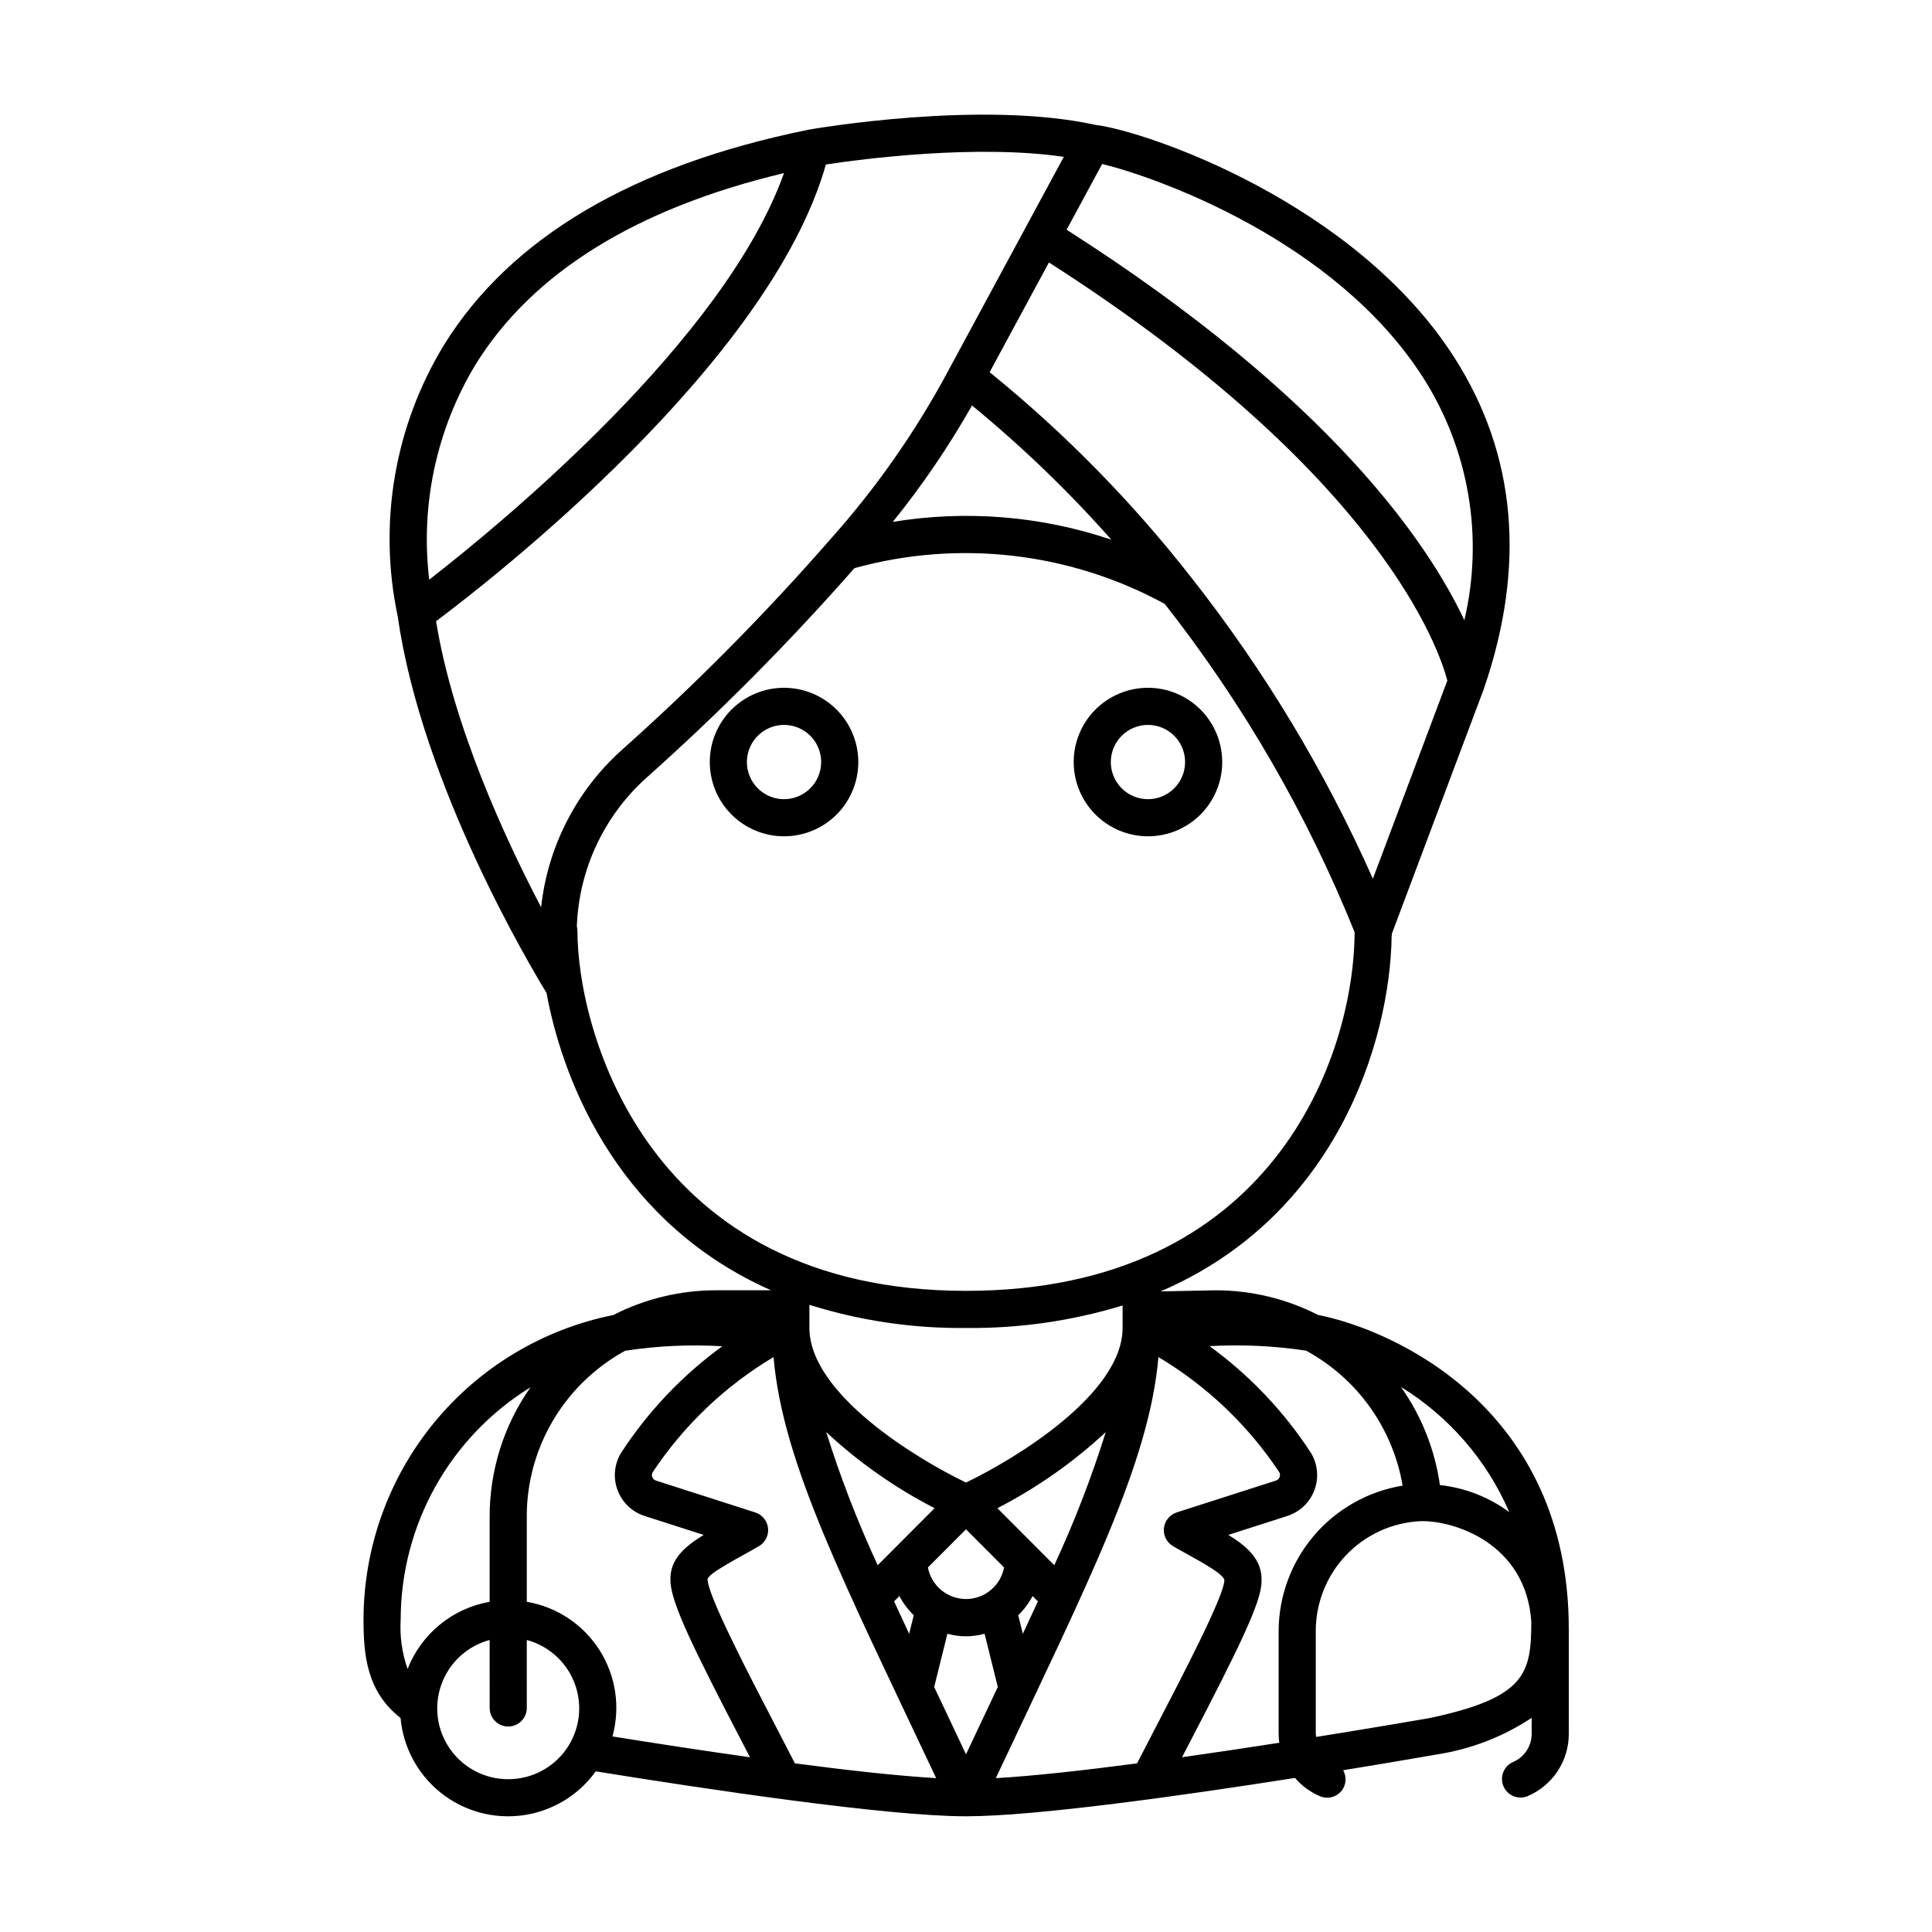 <?xml version="1.0" encoding="UTF-8"?>
<!-- Uploaded to: SVG Repo, www.svgrepo.com, Generator: SVG Repo Mixer Tools -->
<svg fill="#000000" width="800px" height="800px" version="1.1" viewBox="144 144 512 512" xmlns="http://www.w3.org/2000/svg">
 <g>
  <path d="m493.29 492.47c-8.41-4.293-17.719-6.531-27.164-6.527l-14.574 0.289c46.469-19.918 60.805-66 61.254-94.195 0.047-0.227 0.078-0.457 0.09-0.691l24.383-64.891c0.016-0.047 0.016-0.098 0.035-0.141 11.117-32.48 8.484-61.914-7.852-87.496-26.348-41.266-81.855-60.121-95.156-61.719-30.137-6.652-74.367 0.973-76.242 1.305-0.047 0.008-0.086 0.035-0.129 0.043-46.262 9.43-78.652 28.57-96.254 56.934-13.141 21.551-17.531 47.312-12.27 72 6.371 44.852 35.711 93.703 39.422 99.738 4.668 25.395 20.32 61.52 59.512 78.82h-14.578c-9.473-0.004-18.809 2.242-27.238 6.559-18.652 3.742-35.43 13.824-47.496 28.531-12.062 14.707-18.668 33.133-18.695 52.156 0 9.398 0.84 19.082 9.816 26.098v-0.004c0.699 7.801 4.562 14.973 10.691 19.844 6.129 4.875 13.988 7.023 21.742 5.945 7.758-1.078 14.73-5.285 19.301-11.645 28.945 4.68 77.105 11.914 98.109 11.914 18.566 0 57.652-5.523 87.195-10.164 1.797 2.102 4.059 3.758 6.602 4.84 1.922 0.832 4.16 0.336 5.555-1.223 1.398-1.562 1.637-3.844 0.598-5.66 13.805-2.246 23.613-3.965 24.863-4.188 8.969-1.371 17.531-4.68 25.094-9.695v4.258-0.004c0.004 3.254-1.945 6.188-4.941 7.453-2.453 1.09-3.578 3.941-2.531 6.414 1.043 2.473 3.879 3.648 6.367 2.644 3.25-1.367 6.019-3.668 7.965-6.602 1.945-2.938 2.984-6.387 2.981-9.91v-27.789c0-58.695-46.52-79.316-66.453-83.242zm50.684 52.258c-5.387-3.973-11.73-6.449-18.383-7.172-1.32-9.363-4.859-18.277-10.32-25.996 12.75 7.844 22.773 19.426 28.703 33.168zm-89.125 9.012c4.856 2.848 13.715 7.195 13.621 9.129-0.172 4.234-11.008 25.066-18.176 38.852-1.691 3.258-3.356 6.465-4.965 9.59-14.059 1.852-27.395 3.34-37.43 3.918 24.43-51.887 40.66-83.426 43.098-111.59 12.816 7.644 23.762 18.066 32.016 30.504 0.23 0.402 0.266 0.891 0.094 1.324-0.168 0.43-0.527 0.762-0.969 0.902l-26.305 8.438 0.004 0.004c-1.848 0.594-3.168 2.219-3.383 4.144-0.211 1.926 0.727 3.801 2.394 4.785zm-105.15 47.98c-7.168-13.785-18.004-34.617-18.184-39.094-0.086-1.621 8.352-5.789 13.629-8.887v0.004c1.672-0.984 2.606-2.859 2.394-4.785-0.215-1.926-1.539-3.551-3.383-4.144l-26.301-8.438c-0.445-0.141-0.801-0.473-0.973-0.906-0.168-0.434-0.137-0.918 0.094-1.324 8.258-12.434 19.199-22.859 32.02-30.504 2.449 28.262 18.59 59.559 43.098 111.58-10.062-0.582-23.414-2.066-37.43-3.914-1.609-3.125-3.269-6.332-4.965-9.59zm50.301 7.191c-0.438-0.93-2.449-5.195-8.43-17.836l3.504-14.117c3.223 0.906 6.629 0.906 9.852 0l3.504 14.117c-2.602 5.504-4.652 9.816-8.43 17.836zm-10.09-49.52 10.09-10.109 10.09 10.109h-0.004c-0.91 4.852-5.148 8.367-10.086 8.367s-9.176-3.516-10.09-8.367zm-13.309-0.594c-5.305-11.445-9.859-23.227-13.637-35.266 8.609 7.996 18.27 14.777 28.715 20.156zm5.746 8.172c0.992 1.883 2.277 3.598 3.809 5.082l-1.223 4.926c-1.383-2.957-2.715-5.824-3.988-8.602zm32.719 10.004-1.223-4.926c1.527-1.48 2.812-3.195 3.805-5.078l1.406 1.406c-1.281 2.781-2.606 5.641-3.988 8.598zm8.332-18.176-15.078-15.109h-0.004c10.445-5.379 20.105-12.156 28.715-20.156-3.773 12.039-8.328 23.82-13.633 35.266zm18.102-62.902c0 17.438-28.262 34.637-41.5 40.996-13.238-6.359-41.5-23.562-41.5-40.996l-0.004-6.106c13.426 4.219 27.43 6.289 41.504 6.137 14.055 0.152 28.055-1.859 41.5-5.961zm66.324-119.02c-12.645-28.469-28.789-55.258-48.051-79.742-15.719-20.129-33.668-38.41-53.508-54.496l15.711-29.082c88.305 56.516 103.6 103.08 105.58 110.81zm-69.312-89.855c-18.629-6.289-38.512-7.906-57.914-4.715 7.828-9.691 14.848-20.008 20.992-30.844 13.234 10.852 25.582 22.742 36.922 35.559zm82.656-42.914c12.148 19.07 16.078 42.242 10.898 64.254-9.633-20.5-35.797-59.078-105.4-103.48l9.41-17.426c13.734 3.324 61.625 19.902 85.09 56.652zm-251.12-3.539c15.09-24.316 42.562-41.348 81.719-50.699-15.742 44.156-74.457 92.543-94.02 107.75v-0.004c-2.375-19.855 1.957-39.93 12.301-57.043zm92.82-52.973c9.617-1.457 39.699-5.418 63.051-2.031l-30.246 55.988c-0.027 0.055-0.059 0.105-0.086 0.156h0.004c-8.684 16.32-19.301 31.535-31.629 45.312l-0.004 0.008v-0.004c-17.258 19.758-35.738 38.414-55.328 55.863-11.938 10.773-19.492 25.559-21.23 41.543-9.648-18.406-23.332-48.098-27.84-75.797 14.672-10.984 88.332-68.227 103.31-121.04zm-65.848 203.07c0-0.398-0.051-0.797-0.152-1.184 0.551-15.031 7.168-29.199 18.34-39.27 19.52-17.41 37.961-35.988 55.223-55.641 27.605-7.637 57.098-4.242 82.242 9.477 20.789 26.48 37.727 55.77 50.312 86.996-0.164 33.102-21.832 95.047-102.98 95.047-84.484 0-102.98-68.883-102.98-95.426zm-45.004 195.62c-1.48-4.199-2.102-8.652-1.832-13.094 0.031-25.086 13.043-48.371 34.398-61.539-7.094 10.09-10.871 22.133-10.82 34.465v22.375c-9.855 1.734-18.094 8.477-21.746 17.793zm26.668 29.219c-6.129 0.016-11.875-2.961-15.398-7.973-3.527-5.012-4.383-11.43-2.293-17.188 2.086-5.762 6.852-10.141 12.77-11.73l0.004 18.012v-0.004c0 2.719 2.199 4.922 4.918 4.922s4.922-2.203 4.922-4.922l-0.004-18.012v0.004c5.918 1.59 10.684 5.969 12.77 11.73 2.09 5.758 1.234 12.176-2.289 17.188-3.527 5.012-9.273 7.988-15.398 7.973zm4.922-47.016v-22.391l-0.004 0.004c-0.074-13.34 5.203-26.152 14.645-35.57 3.375-3.379 7.215-6.262 11.402-8.562 8.52-1.312 17.156-1.711 25.762-1.195-10.633 7.738-19.754 17.359-26.91 28.395-1.746 2.977-2.043 6.59-0.809 9.816 1.234 3.227 3.871 5.715 7.16 6.769l15.625 5.012c-5.129 3.137-9.086 6.637-8.789 12.133 0 5.664 6.176 18.16 19.285 43.371 0.598 1.148 1.184 2.281 1.777 3.422-12.973-1.828-25.805-3.809-36.438-5.516v-0.004c2.141-7.769 0.895-16.082-3.434-22.883-4.328-6.797-11.332-11.449-19.277-12.801zm173.65 41.199c0.59-1.141 1.18-2.269 1.777-3.422 13.109-25.211 19.285-37.707 19.281-43.109 0.305-5.695-3.66-9.242-8.785-12.391l15.629-5.016h-0.008c3.289-1.051 5.922-3.543 7.156-6.766 1.238-3.227 0.938-6.84-0.809-9.82-7.164-11.047-16.305-20.684-26.957-28.426 8.543-0.473 17.109-0.074 25.57 1.195 13.57 7.367 23.008 20.559 25.598 35.777-9.164 1.5-17.5 6.203-23.52 13.273-6.016 7.074-9.324 16.055-9.336 25.34v27.184c0.008 0.785 0.066 1.566 0.176 2.344-8.164 1.27-16.957 2.594-25.777 3.836zm65.688-10.398c-0.34 0.059-12.891 2.258-30.125 5.016h-0.004c-0.055-0.262-0.094-0.527-0.121-0.797v-27.184c-0.027-7.496 2.836-14.719 8-20.156 5.16-5.441 12.223-8.68 19.711-9.043 8.758-0.262 28.059 5.777 29.406 26.715-0.035 13.668-1.496 20.047-26.871 25.453z"/>
  <path d="m351.78 326.27c-5.219 0-10.223 2.074-13.914 5.766-3.691 3.688-5.766 8.695-5.766 13.914s2.074 10.227 5.766 13.918c3.691 3.688 8.695 5.762 13.914 5.762s10.227-2.074 13.918-5.762c3.691-3.691 5.762-8.699 5.762-13.918-0.004-5.219-2.082-10.219-5.769-13.91-3.688-3.688-8.691-5.762-13.91-5.769zm0.004 29.52c-3.981 0.004-7.57-2.394-9.094-6.07s-0.684-7.91 2.133-10.727c2.812-2.812 7.047-3.656 10.723-2.133s6.074 5.109 6.074 9.09c-0.008 5.43-4.406 9.832-9.836 9.84z"/>
  <path d="m448.22 365.63c5.219 0 10.227-2.074 13.914-5.762 3.691-3.691 5.766-8.699 5.766-13.918s-2.074-10.227-5.766-13.914c-3.688-3.691-8.695-5.766-13.914-5.766s-10.227 2.074-13.918 5.766c-3.688 3.688-5.762 8.695-5.762 13.914 0.004 5.219 2.082 10.219 5.769 13.91 3.691 3.688 8.691 5.766 13.91 5.769zm0-29.52c3.981 0 7.566 2.398 9.09 6.074 1.523 3.676 0.684 7.91-2.133 10.723-2.812 2.816-7.047 3.656-10.723 2.133-3.676-1.523-6.074-5.109-6.074-9.09 0.004-5.434 4.406-9.836 9.84-9.84z"/>
 </g>
</svg>